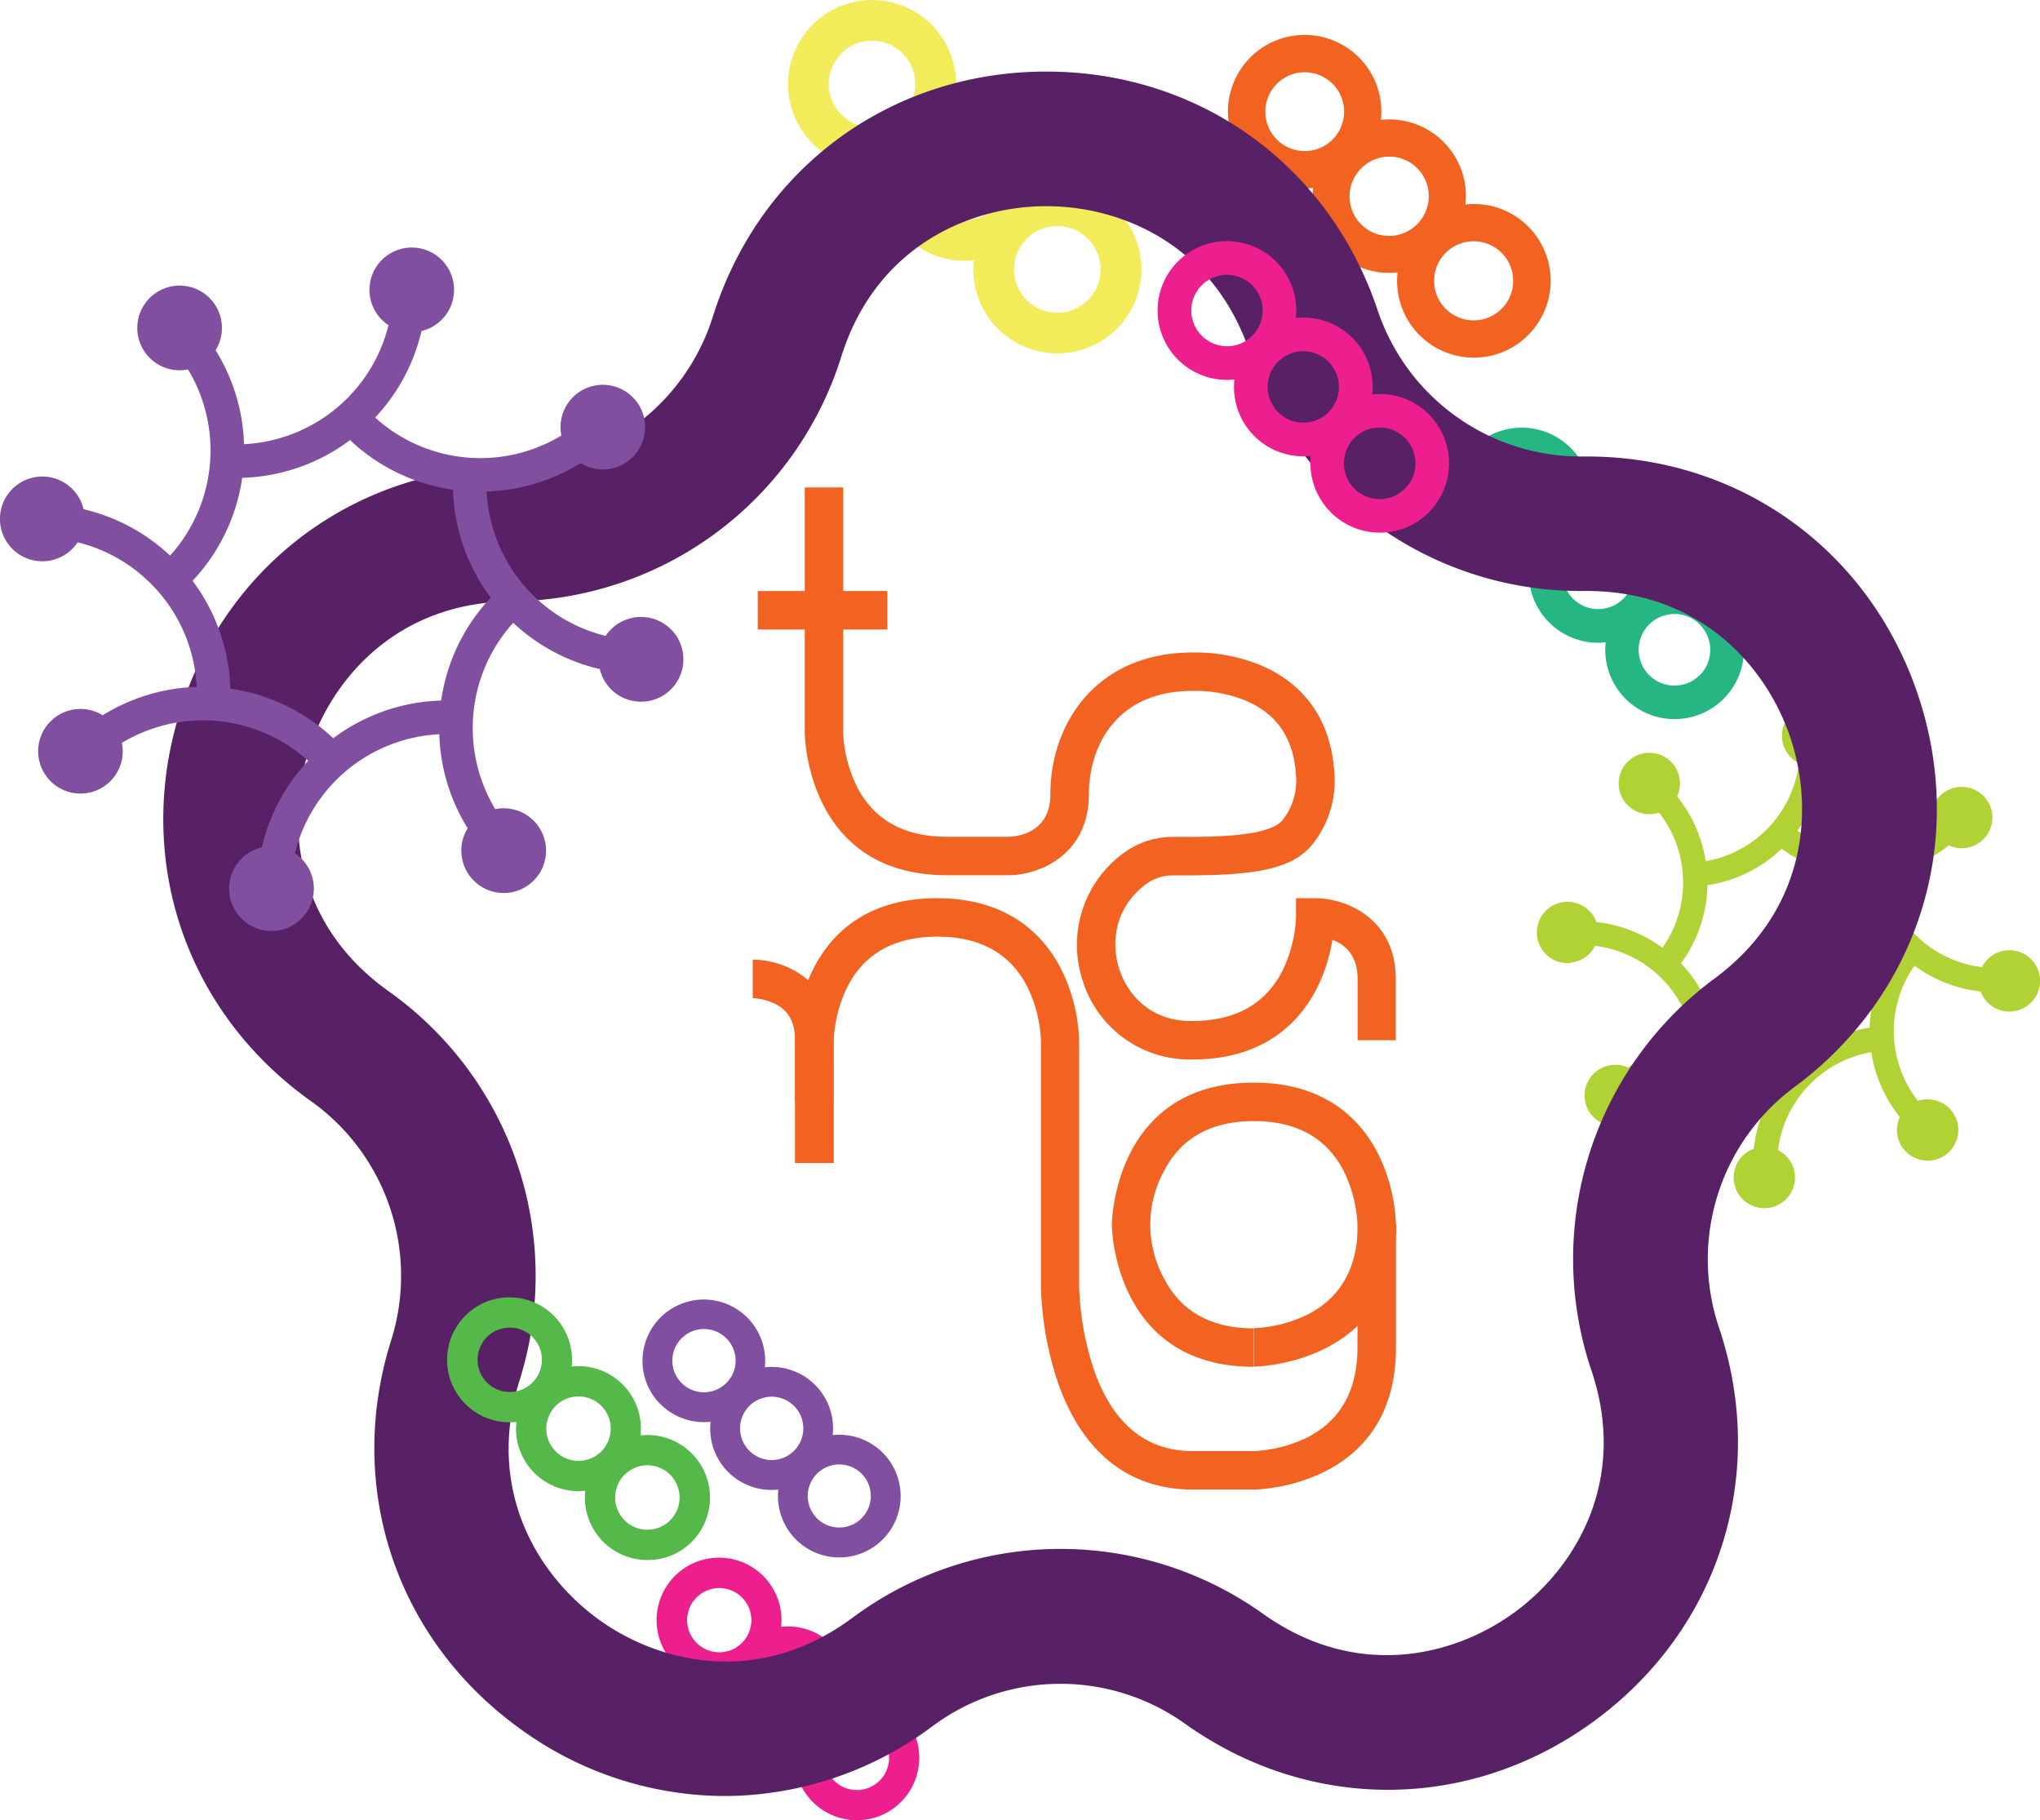 <svg xmlns="http://www.w3.org/2000/svg" viewBox="0 0 598.58 534.03"><defs><style>.cls-1{fill:#25b681;}.cls-2{fill:#ed1f8e;}.cls-3{fill:#f26322;}.cls-4{fill:#f2ec5a;}.cls-5{fill:#b1d235;}.cls-6{fill:#582165;}.cls-7{fill:#814fa0;}.cls-8{fill:#54b948;}</style></defs><g id="Layer_2" data-name="Layer 2"><g id="Layer_1-2" data-name="Layer 1"><path class="cls-1" d="M505.75,176.26a20.21,20.21,0,0,0-16.6-5.82A20.31,20.31,0,0,0,466.73,148a20.34,20.34,0,1,0-20.21,18.15,16.24,16.24,0,0,0,2.2-.13,20.33,20.33,0,0,0,20.21,22.55,16.29,16.29,0,0,0,2.21-.14,20.34,20.34,0,1,0,34.61-12.18Zm-59.23-20a10.4,10.4,0,0,1-7.41-3.06,10.48,10.48,0,0,1,7.41-17.89,10.48,10.48,0,1,1,0,20.95Zm29.82,19.36a10.47,10.47,0,1,1-14.81-14.81,10.44,10.44,0,0,1,14.81,0A10.49,10.49,0,0,1,476.34,175.64Zm22.42,22.42a10.5,10.5,0,1,1,3.06-7.41A10.44,10.44,0,0,1,498.76,198.06Z"/><path class="cls-2" d="M264.41,502.73a18.24,18.24,0,0,0-15-5.25,18.3,18.3,0,0,0-20.2-20.21A18.33,18.33,0,1,0,211,493.63a14.76,14.76,0,0,0,2-.12,18.32,18.32,0,0,0,18.21,20.32,14.76,14.76,0,0,0,2-.12A18.32,18.32,0,0,0,251.44,534a18.62,18.62,0,0,0,7-1.38,18.37,18.37,0,0,0,5.94-29.92Zm-53.38-18a9.42,9.42,0,1,1,6.68-2.76A9.37,9.37,0,0,1,211,484.73Zm26.88,17.44a9.45,9.45,0,1,1,0-13.35A9.45,9.45,0,0,1,237.91,502.17Zm20.2,20.2a9.45,9.45,0,1,1,2.76-6.67A9.37,9.37,0,0,1,258.11,522.37Z"/><path class="cls-3" d="M448.39,66.43A22.39,22.39,0,0,0,430,60a22.49,22.49,0,0,0-24.81-24.83,22.51,22.51,0,1,0-22.36,20.09,20,20,0,0,0,2.44-.14,22.49,22.49,0,0,0,22.36,24.94,18.15,18.15,0,0,0,2.44-.14,22.51,22.51,0,0,0,22.37,25,22.32,22.32,0,0,0,15.93-6.6A22.52,22.52,0,0,0,448.39,66.43ZM382.85,44.32A11.56,11.56,0,1,1,391,40.94,11.54,11.54,0,0,1,382.85,44.32Zm33,21.42a11.59,11.59,0,1,1-16.39-16.39,11.58,11.58,0,0,1,16.39,0A11.62,11.62,0,0,1,415.85,65.74Zm24.8,24.8A11.6,11.6,0,1,1,444,82.35,11.49,11.49,0,0,1,440.65,90.54Z"/><path class="cls-4" d="M327.71,61.59a24.5,24.5,0,0,0-20.13-7.06,24.64,24.64,0,0,0-27.18-27.2,24.66,24.66,0,1,0-24.5,22,20.08,20.08,0,0,0,2.68-.16,24.63,24.63,0,0,0,24.5,27.33,20,20,0,0,0,2.67-.16,24.63,24.63,0,0,0,24.5,27.33,24.66,24.66,0,0,0,17.46-42.09ZM255.9,37.37a12.61,12.61,0,0,1-9-3.71,12.74,12.74,0,0,1,0-18,12.7,12.7,0,1,1,9,21.69Zm36.16,23.46a12.71,12.71,0,1,1,0-18A12.72,12.72,0,0,1,292.06,60.83ZM319.23,88a12.71,12.71,0,1,1,3.71-9A12.61,12.61,0,0,1,319.23,88Z"/><path class="cls-5" d="M461,282.39a9,9,0,0,0,7.05-4.9,33.28,33.28,0,0,1,28.73,27.36,40,40,0,0,0-19.05,8.37,9,9,0,1,0,4.75,5.32,33.27,33.27,0,0,1,39.66-1A40,40,0,0,0,514.6,337a9,9,0,1,0,7.12.4,33.29,33.29,0,0,1,27.35-28.73,40.07,40.07,0,0,0,8.38,19.05,9,9,0,1,0,5.31-4.75,33.25,33.25,0,0,1-1-39.66,40,40,0,0,0,19.39,7.55,9,9,0,1,0,.4-7.12,33.25,33.25,0,0,1-28.74-27.35,39.93,39.93,0,0,0,19-8.38,9,9,0,1,0-4.74-5.31,33.29,33.29,0,0,1-39.67,1,40,40,0,0,0,7.55-19.4,9,9,0,1,0-7.11-.4,33.28,33.28,0,0,1-27.36,28.74,39.92,39.92,0,0,0-8.37-19,9,9,0,1,0-5.31,4.75,33.29,33.29,0,0,1,1,39.66,40,40,0,0,0-19.39-7.55,9,9,0,1,0-7.45,12Zm40-22.7A40,40,0,0,0,522.78,249a40,40,0,0,0,22.94,7.81,40,40,0,0,0,10.69,21.74,40.12,40.12,0,0,0-7.81,22.94,40,40,0,0,0-21.74,10.7,40,40,0,0,0-22.94-7.82,40,40,0,0,0-10.7-21.74A40,40,0,0,0,501,259.69Z"/><path class="cls-6" d="M212.62,526.9a102.31,102.31,0,0,1-59.5-19.37c-36.87-26.25-51.93-71.11-38.36-114.28A62.88,62.88,0,0,0,91.19,323c-36.87-26.24-51.93-71.1-38.36-114.28s51.58-71.35,96.83-71.79A62.89,62.89,0,0,0,209.2,92.79C222.76,49.61,260.77,21.43,306,21h1.06c44.8,0,82.85,27.35,97.14,69.92a62.88,62.88,0,0,0,59.75,43h1.68c44.8,0,82.85,27.35,97.14,69.92,14.4,42.9.21,88-36.14,115a62.88,62.88,0,0,0-22.22,70.7c14.4,42.91.21,88.05-36.15,115s-83.66,27.41-120.53,1.16a62.91,62.91,0,0,0-74.11.71A102.19,102.19,0,0,1,212.62,526.9ZM307,60.49h-.62c-22.14.21-49.41,11.92-59.53,44.13A102.29,102.29,0,0,1,150,176.42c-33.76.33-52.89,23-59.53,44.14s-3.93,50.67,23.58,70.26a102.28,102.28,0,0,1,38.36,114.27C142.32,437.31,158,462.51,176,475.35s47,19.39,74.1-.72a102.29,102.29,0,0,1,120.54-1.16h0c27.51,19.58,56.31,12.47,74.1-.71s33-38.69,22.22-70.7a102.29,102.29,0,0,1,36.14-115c27.13-20.11,29.27-49.7,22.22-70.69s-26.63-43.26-60.37-43a102.19,102.19,0,0,1-98.2-69.91C356.14,71.76,329.06,60.49,307,60.49Z"/><path class="cls-2" d="M419.26,121.56a20.2,20.2,0,0,0-16.61-5.83A20.3,20.3,0,0,0,380.24,93.3,20.35,20.35,0,1,0,360,111.45a16.24,16.24,0,0,0,2.2-.13,20.33,20.33,0,0,0,20.21,22.55,18.2,18.2,0,0,0,2.21-.13,20.38,20.38,0,0,0,28,21,20.58,20.58,0,0,0,6.6-4.42A20.37,20.37,0,0,0,419.26,121.56Zm-59.23-20a10.39,10.39,0,0,1-7.41-3.07,10.47,10.47,0,1,1,14.81,0A10.39,10.39,0,0,1,360,101.58Zm29.82,19.35A10.47,10.47,0,0,1,375,106.12a10.37,10.37,0,0,1,7.4-3.08,10.49,10.49,0,0,1,7.41,17.89Zm22.42,22.42a10.5,10.5,0,1,1,3.06-7.41A10.44,10.44,0,0,1,412.27,143.35Z"/><path class="cls-7" d="M193.79,411.92a17.91,17.91,0,0,0,14.71,5.17A18,18,0,0,0,228.37,437a18,18,0,1,0,17.91-16.09,15.93,15.93,0,0,0-1.95.11,18,18,0,0,0-17.91-20,14.33,14.33,0,0,0-2,.12,18,18,0,1,0-30.67,10.79Zm52.49,17.71a9.25,9.25,0,1,1-6.56,2.71A9.23,9.23,0,0,1,246.28,429.63Zm-26.43-17.15A9.28,9.28,0,1,1,233,425.6a9.26,9.26,0,0,1-13.13,0A9.3,9.3,0,0,1,219.85,412.48ZM200,392.61a9.28,9.28,0,1,1-2.72,6.56A9.21,9.21,0,0,1,200,392.61Z"/><path class="cls-3" d="M368,437h-18c-18.51,0-32.12-10.64-39.36-30.77a95.15,95.15,0,0,1-5.2-28.94V305.18a39.55,39.55,0,0,0-4.07-15.81c-5-9.68-13.83-14.59-26.33-14.59s-21.36,4.91-26.33,14.59a39.54,39.54,0,0,0-4.07,15.83v36H233.27v-36c0-.42.48-41.69,41.69-41.69,21.5,0,31.76,11.5,36.58,21.14a50.7,50.7,0,0,1,5.1,20.55v72.08a84.75,84.75,0,0,0,4.62,25.36c5.58,15.3,15.22,23.06,28.66,23.06h18a39.59,39.59,0,0,0,15.81-4.07c9.68-5,14.58-13.83,14.58-26.33v-36a39.64,39.64,0,0,0-4.06-15.81c-5-9.68-13.84-14.59-26.33-14.59s-21.36,4.91-26.34,14.59a32.81,32.81,0,0,0,0,31.62c5,9.68,13.84,14.59,26.34,14.59v11.28c-41.21,0-41.69-41.26-41.69-41.68s.48-41.69,41.69-41.69c21.5,0,31.76,11.5,36.58,21.15a50.67,50.67,0,0,1,5.1,20.54v36C409.63,436.49,368.36,437,368,437Z"/><path class="cls-3" d="M368,400.92l0-11.28a39.58,39.58,0,0,0,15.83-4.07c9.68-5,14.58-13.83,14.58-26.33h11.29C409.63,400.45,368.36,400.92,368,400.92Z"/><path class="cls-3" d="M244.56,323.2H233.27v-18c0-5.19-1.78-8.56-5.62-10.59a17,17,0,0,0-6.79-1.79l0-11.29c9.52,0,23.67,6.3,23.67,23.67Z"/><path class="cls-3" d="M349.92,310.82l-1.48,0a32.84,32.84,0,0,1-30.77-23.18,33.32,33.32,0,0,1,11.84-37.25A24.35,24.35,0,0,1,344,245.52h3.06c8.15,0,25.11,0,29.14-4.78a18.45,18.45,0,0,0,4.09-13.07c-.65-11-5.53-18.26-14.91-22.18a39.53,39.53,0,0,0-15.21-2.8h-.29c-22.43,0-30.39,16.38-30.39,30.4,0,17.36-14.16,23.67-23.67,23.67h-18c-41.21,0-41.68-41.27-41.68-41.69V143h11.28v72.08a39.55,39.55,0,0,0,4.07,15.81c5,9.68,13.83,14.59,26.33,14.59h18c2,0,12.38-.77,12.38-12.38,0-10.91,3.59-21,10.12-28.49,7.53-8.6,18.4-13.16,31.44-13.19a50.78,50.78,0,0,1,19.55,3.5c9.51,3.85,21.09,12.55,22.25,32.1a29.7,29.7,0,0,1-6.73,21c-6.23,7.4-18.08,8.8-37.77,8.8H344a13,13,0,0,0-7.76,2.59c-9.38,7-10.21,17.42-7.86,24.79s8.85,15,20.31,15.33h1.19c12.5,0,21.36-4.9,26.34-14.59a39.6,39.6,0,0,0,4.06-15.82l0-5.61,5.61,0c9.51,0,23.66,6.3,23.66,23.67v18H398.34v-18c0-7.16-3.92-10.18-7.38-11.46a49.89,49.89,0,0,1-4.45,14C381.69,299.32,371.42,310.82,349.92,310.82Z"/><rect class="cls-3" x="222.34" y="173.39" width="38.03" height="11.29"/><path class="cls-8" d="M202.94,426.36a18.24,18.24,0,0,0-15-5.25,18.3,18.3,0,0,0-20.2-20.21,18.33,18.33,0,1,0-18.22,16.36,14.76,14.76,0,0,0,2-.12,18.32,18.32,0,0,0,18.21,20.32,14.76,14.76,0,0,0,2-.12A18.32,18.32,0,0,0,190,457.66a18.12,18.12,0,0,0,13-5.37A18.35,18.35,0,0,0,202.94,426.36Zm-53.38-18a9.37,9.37,0,0,1-6.67-2.76,9.48,9.48,0,0,1,0-13.37,9.48,9.48,0,0,1,13.35,0,9.45,9.45,0,0,1-6.68,16.13Zm26.88,17.44a9.45,9.45,0,1,1,0-13.35A9.45,9.45,0,0,1,176.44,425.8Zm20.2,20.2a9.45,9.45,0,1,1,2.76-6.68A9.37,9.37,0,0,1,196.64,446Z"/><path class="cls-7" d="M188.21,181a12.44,12.44,0,0,0-10.5,5.56,46,46,0,0,1-34.92-42.37,55.42,55.42,0,0,0,27.57-8.33,12.41,12.41,0,1,0-5.64-8.09,46,46,0,0,1-54.65-5.27,55.32,55.32,0,0,0,13.6-25.39A12.41,12.41,0,1,0,114,95.4,46.06,46.06,0,0,1,71.6,130.31a55.33,55.33,0,0,0-8.34-27.56,12.42,12.42,0,1,0-8.09,5.63A46.06,46.06,0,0,1,49.9,163a55.39,55.39,0,0,0-25.38-13.61,12.43,12.43,0,1,0-1.74,9.71,45.7,45.7,0,0,1,21.87,12.52A45.74,45.74,0,0,1,57.7,201.51a55.45,55.45,0,0,0-27.57,8.33,12.41,12.41,0,1,0,5.64,8.09,46.09,46.09,0,0,1,54.65,5.27,55.46,55.46,0,0,0-13.6,25.39,12.43,12.43,0,1,0,9.71,1.74,46,46,0,0,1,42.37-34.92A55.19,55.19,0,0,0,137.23,243a12.43,12.43,0,1,0,8.09-5.63,46.06,46.06,0,0,1,5.27-54.66A55.3,55.3,0,0,0,176,196.29,12.43,12.43,0,1,0,188.21,181Zm-58.77,24.52a55.37,55.37,0,0,0-31.66,11.07,55.39,55.39,0,0,0-30.21-14.56A55.42,55.42,0,0,0,56.5,170.39a55.36,55.36,0,0,0,14.56-30.21,55.37,55.37,0,0,0,31.65-11.07,55.43,55.43,0,0,0,30.21,14.56A55.42,55.42,0,0,0,144,175.33,55.38,55.38,0,0,0,129.44,205.54Z"/></g></g></svg>